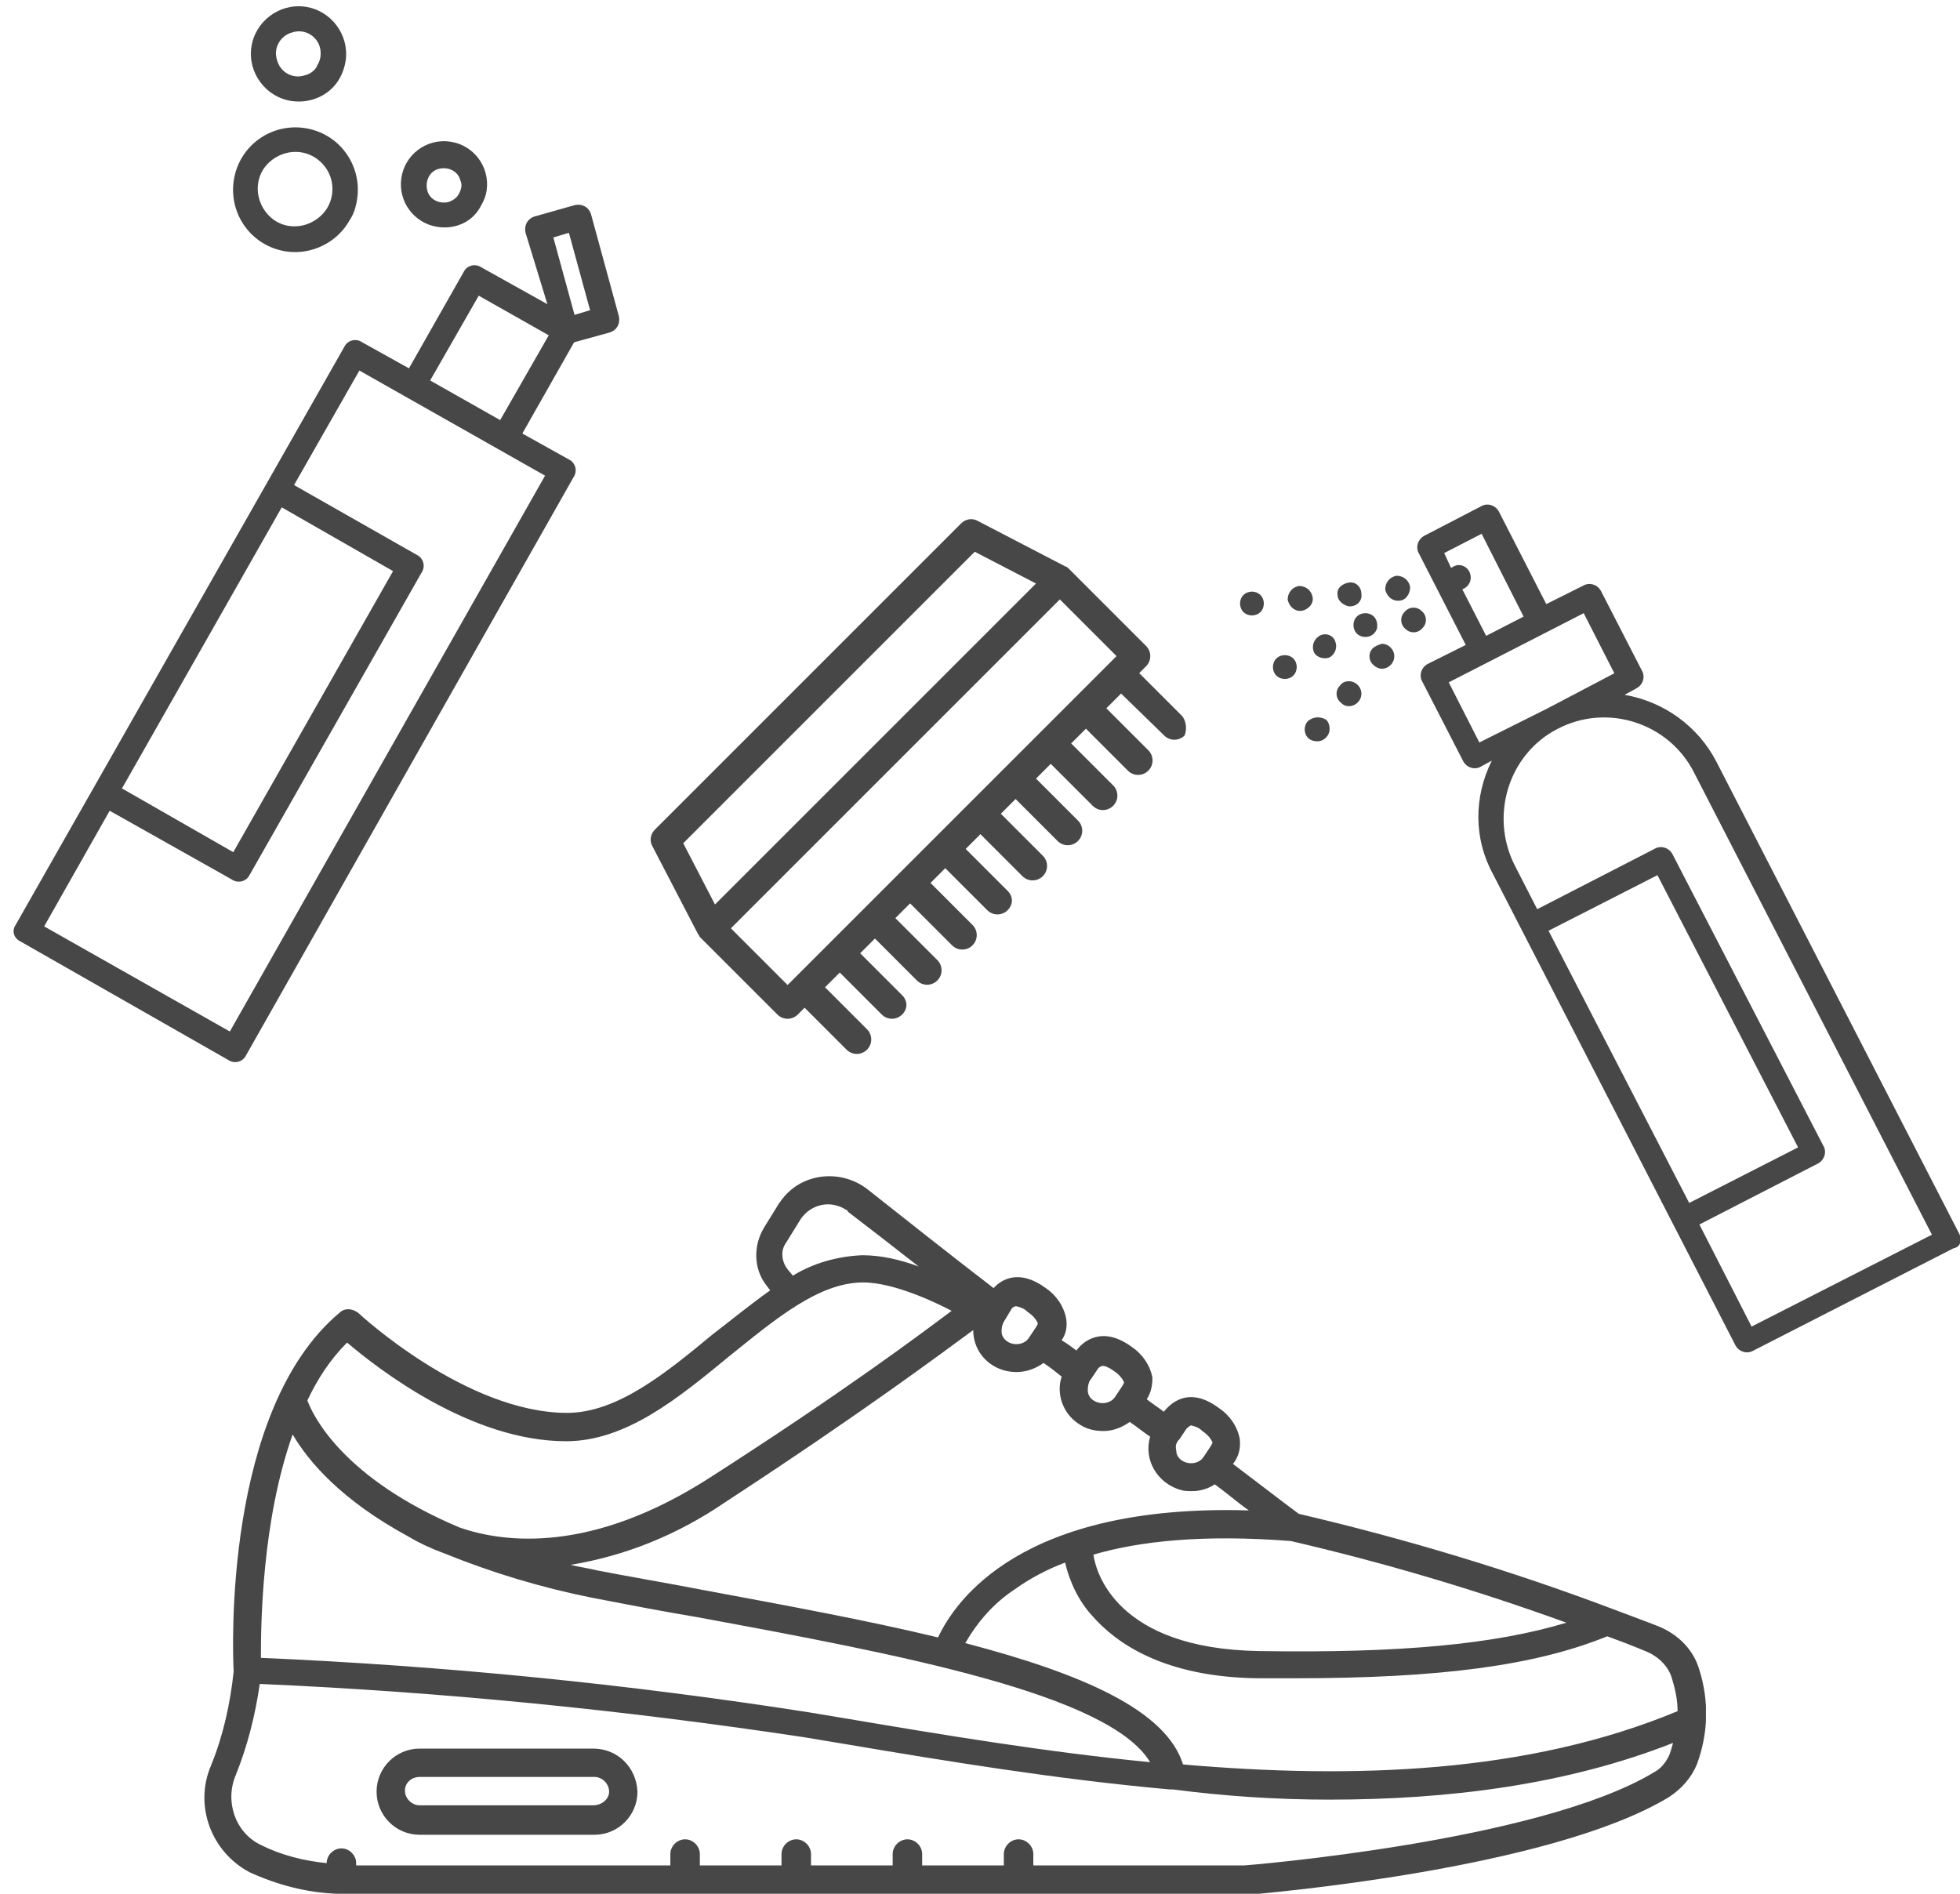 <?xml version="1.0" encoding="utf-8"?>
<!-- Generator: Adobe Illustrator 24.0.1, SVG Export Plug-In . SVG Version: 6.00 Build 0)  -->
<svg version="1.1" id="Layer_1" xmlns="http://www.w3.org/2000/svg" xmlns:xlink="http://www.w3.org/1999/xlink" x="0px" y="0px"
	 viewBox="0 0 172.8 167" style="enable-background:new 0 0 172.8 167;" xml:space="preserve">
<style type="text/css">
	.st0{fill:#474747;}
	.st1{clip-path:url(#SVGID_2_);}
</style>
<g id="Group_614" transform="translate(-1049.363 -3233.551)">
	<g id="Group_606" transform="translate(1158.688 3278.114)">
		<path id="Path_862" class="st0" d="M63.4,64.2L42,22.6c-1.6-3.1-4.6-5.3-8.1-5.9l1.1-0.6c0.5-0.3,0.7-0.9,0.5-1.4l-3.7-7.2
			c-0.3-0.5-0.9-0.7-1.4-0.5c0,0,0,0,0,0l-3.4,1.7l-4.2-8.2c-0.3-0.5-0.9-0.7-1.4-0.5l-5.2,2.7c-0.5,0.3-0.7,0.9-0.5,1.4
			c0,0,0,0,0,0l4.2,8.2l-3.4,1.7c-0.5,0.3-0.7,0.9-0.5,1.4c0,0,0,0,0,0l3.7,7.2c0.3,0.5,0.9,0.7,1.4,0.5c0,0,0,0,0,0l1.1-0.6
			c-1.6,3.2-1.6,6.9,0.1,10l21.4,41.6c0.3,0.5,0.9,0.7,1.4,0.5c0,0,0,0,0,0l17.8-9.1C63.5,65.4,63.7,64.8,63.4,64.2
			C63.4,64.2,63.4,64.2,63.4,64.2L63.4,64.2z M19.6,7.4l0.2-0.1c0.5-0.3,0.7-0.9,0.4-1.5c-0.3-0.5-0.9-0.7-1.4-0.4l-0.2,0.1L18,4.2
			l3.3-1.7L25,9.8l-3.3,1.7L19.6,7.4z M21.1,20.9l-2.7-5.3l11.9-6.1l2.7,5.3l-5.9,3.1h0h0L21.1,20.9z M27.2,37.5l9.6-4.9l12.4,24
			l-9.6,4.9L27.2,37.5z M45.1,72.4l-4.6-9L51,58c0.5-0.3,0.7-0.9,0.5-1.4c0,0,0,0,0,0L38.1,30.7c-0.3-0.5-0.9-0.7-1.4-0.5
			c0,0,0,0,0,0l-10.5,5.4l-2-3.9c-2.2-4.4-0.5-9.8,3.8-12l0,0c4.4-2.3,9.8-0.5,12,3.8c0,0,0,0,0,0L61,64.3L45.1,72.4z"/>
		<path id="Path_863" class="st0" d="M12.1,10.6c0-0.3-0.1-0.6-0.3-0.8c-0.4-0.4-1.1-0.4-1.5,0c-0.4,0.4-0.4,1.1,0,1.5
			c0.4,0.4,1.1,0.4,1.5,0C12,11.1,12.1,10.9,12.1,10.6z"/>
		<path id="Path_864" class="st0" d="M7,11.5c-0.5,0.3-0.7,0.9-0.5,1.4s0.9,0.7,1.4,0.5c0.5-0.3,0.7-0.9,0.5-1.4
			C8.2,11.4,7.5,11.2,7,11.5z"/>
		<path id="Path_865" class="st0" d="M3.2,13.5c-0.4,0.4-0.4,1.1,0,1.5c0.4,0.4,1.1,0.4,1.5,0c0.4-0.4,0.4-1.1,0-1.5c0,0,0,0,0,0
			C4.3,13.1,3.6,13.1,3.2,13.5z"/>
		<path id="Path_866" class="st0" d="M16,9.3c-0.4-0.4-1.1-0.4-1.5,0.1c-0.4,0.4-0.4,1.1,0.1,1.5c0.4,0.4,1.1,0.4,1.5-0.1
			c0,0,0,0,0,0C16.5,10.4,16.5,9.7,16,9.3z"/>
		<path id="Path_867" class="st0" d="M8.8,15.9c-0.4,0.4-0.4,1.1,0.1,1.5c0,0,0,0,0,0c0.2,0.2,0.4,0.3,0.7,0.3
			c0.6,0,1.1-0.5,1.1-1.1c0-0.6-0.5-1.1-1.1-1.1C9.3,15.5,9,15.6,8.8,15.9L8.8,15.9z"/>
		<path id="Path_868" class="st0" d="M11.7,12.6c-0.4,0.4-0.4,1.1,0.1,1.5c0.2,0.2,0.5,0.3,0.7,0.3c0.6,0,1.1-0.5,1.1-1.1
			s-0.5-1.1-1.1-1.1C12.2,12.3,11.9,12.4,11.7,12.6z"/>
		<path id="Path_869" class="st0" d="M6,19c-0.4,0.4-0.4,1.1,0,1.5c0.2,0.2,0.5,0.3,0.8,0.3c0.6,0,1.1-0.5,1.1-1.1c0,0,0,0,0,0
			c0-0.3-0.1-0.6-0.3-0.8C7.1,18.6,6.5,18.6,6,19z"/>
		<path id="Path_870" class="st0" d="M9.6,8.9c0,0,0.1,0,0.1,0c0.6,0,1.1-0.5,1-1.1c0-0.6-0.5-1.1-1.1-1s-1.1,0.5-1,1.1
			C8.6,8.4,9.1,8.8,9.6,8.9z"/>
		<path id="Path_871" class="st0" d="M15,7.2c-0.1-0.6-0.6-1-1.2-1c-0.6,0.1-1,0.6-1,1.2c0.1,0.5,0.5,1,1.1,1c0,0,0.1,0,0.1,0
			C14.6,8.4,15,7.8,15,7.2C15,7.2,15,7.2,15,7.2z"/>
		<path id="Path_872" class="st0" d="M6.4,8.1c-0.1-0.6-0.6-1-1.2-1c-0.6,0.1-1,0.6-1,1.2c0.1,0.5,0.5,1,1.1,1c0,0,0.1,0,0.1,0
			C6,9.2,6.5,8.7,6.4,8.1C6.4,8.1,6.4,8.1,6.4,8.1z"/>
		<path id="Path_873" class="st0" d="M0.3,7.9c-0.4,0.4-0.4,1.1,0,1.5c0.4,0.4,1.1,0.4,1.5,0s0.4-1.1,0-1.5c0,0,0,0,0,0
			C1.4,7.5,0.7,7.5,0.3,7.9z"/>
	</g>
	<path id="Path_875" class="st0" d="M1153.5,3296.6l-3.7-3.7l0.6-0.6c0.5-0.5,0.5-1.3,0-1.8c0,0,0,0,0,0l-6.8-6.8
		c-0.1-0.1-0.2-0.2-0.3-0.2c0,0-7.7-4-7.7-4c-0.5-0.3-1.1-0.2-1.5,0.2l-27,27c-0.4,0.4-0.5,1-0.2,1.5c0,0,4,7.7,4,7.7
		c0.1,0.1,0.1,0.2,0.2,0.3l6.8,6.8c0.5,0.5,1.3,0.5,1.8,0c0,0,0,0,0,0l0.6-0.6l3.7,3.7c0.5,0.5,1.3,0.5,1.8,0c0.5-0.5,0.5-1.3,0-1.8
		l-3.7-3.7l1.3-1.3l3.7,3.7c0.5,0.5,1.3,0.5,1.8,0c0.5-0.5,0.5-1.2,0-1.7l-3.7-3.7l1.3-1.3l3.7,3.7c0.5,0.5,1.3,0.5,1.8,0
		c0.5-0.5,0.5-1.3,0-1.8c0,0,0,0,0,0l-3.7-3.7l1.3-1.3l3.7,3.7c0.5,0.5,1.3,0.5,1.8,0c0.5-0.5,0.5-1.3,0-1.8c0,0,0,0,0,0l-3.7-3.7
		l1.3-1.3l3.7,3.7c0.5,0.5,1.3,0.5,1.8,0c0.5-0.5,0.5-1.2,0-1.7l-3.7-3.7l1.3-1.3l3.7,3.7c0.5,0.5,1.3,0.5,1.8,0
		c0.5-0.5,0.5-1.3,0-1.8l-3.7-3.7l1.3-1.3l3.7,3.7c0.5,0.5,1.3,0.5,1.8,0c0.5-0.5,0.5-1.3,0-1.8c0,0,0,0,0,0l-3.7-3.7l1.3-1.3
		l3.7,3.7c0.5,0.5,1.3,0.5,1.8,0c0.5-0.5,0.5-1.3,0-1.8l-3.7-3.7l1.3-1.3l3.7,3.7c0.5,0.5,1.3,0.5,1.8,0c0.5-0.5,0.5-1.3,0-1.8
		c0,0,0,0,0,0l-3.7-3.7l1.3-1.3l3.8,3.7c0.5,0.5,1.3,0.5,1.8,0C1154,3297.9,1154,3297.1,1153.5,3296.6
		C1153.5,3296.6,1153.5,3296.6,1153.5,3296.6L1153.5,3296.6z M1135.3,3282.2l5.4,2.8l-28.3,28.3l-2.8-5.4L1135.3,3282.2z
		 M1113.8,3315.4l29-29l5,5l-29,29L1113.8,3315.4z"/>
	<g id="Group_609" transform="translate(1062.303 3232.181) rotate(8)">
		<path id="Path_876" class="st0" d="M0.1,83.7l21.6-54.5c0.2-0.6,0.9-0.9,1.5-0.6c0,0,0,0,0,0l4.4,1.7l3.6-9.1
			c0.2-0.6,0.9-0.9,1.5-0.6c0,0,0,0,0,0l6.2,2.4L36.1,17c-0.2-0.6,0-1.2,0.6-1.5c0,0,0,0,0,0l3.4-1.5c0.6-0.2,1.2,0,1.5,0.6l3.7,8.6
			c0.2,0.6,0,1.2-0.6,1.5c0,0,0,0,0,0l-3,1.3l-3.4,8.6l4.4,1.7c0.6,0.2,0.9,0.9,0.6,1.5c0,0,0,0,0,0L21.8,92.3
			c-0.2,0.6-0.9,0.9-1.5,0.6c0,0,0,0,0,0L0.7,85.1C0.1,84.9-0.2,84.3,0.1,83.7C0.1,83.7,0.1,83.7,0.1,83.7L0.1,83.7z M7.7,70.5
			l10.5,4.2l10.5-26.5L18.2,44L7.7,70.5z M39.9,16.5l-1.3,0.6l2.8,6.5l1.3-0.6L39.9,16.5z M36.2,33.7l3.2-8l-6.6-2.6l-3.2,8
			L36.2,33.7z M20.1,90.4L40.8,38l-17.5-6.9L19,41.9l11.6,4.6c0.6,0.2,0.9,0.9,0.6,1.5c0,0,0,0,0,0L19.9,76.5
			c-0.2,0.6-0.9,0.9-1.5,0.6c0,0,0,0,0,0L6.9,72.6L2.6,83.5L20.1,90.4z"/>
		<path id="Path_877" class="st0" d="M28.4,17.6c-2.1,0-3.8-1.7-3.8-3.8c0-2.1,1.7-3.8,3.8-3.8c2.1,0,3.8,1.7,3.8,3.8
			c0,0.5-0.1,0.9-0.3,1.4C31.4,16.7,30,17.6,28.4,17.6z M29.8,13.3c-0.3-0.8-1.2-1.1-2-0.8c-0.8,0.3-1.1,1.2-0.8,2
			c0.3,0.8,1.2,1.1,2,0.8c0.4-0.2,0.7-0.5,0.8-0.8C30,14,30,13.6,29.8,13.3L29.8,13.3z"/>
		<path id="Path_878" class="st0" d="M15.5,21.6c-3.1,0-5.5-2.5-5.5-5.5c0-3.1,2.5-5.5,5.5-5.5c3.1,0,5.5,2.5,5.5,5.5
			c0,0.7-0.1,1.4-0.4,2C19.8,20.2,17.7,21.6,15.5,21.6z M16.7,13c-1.7-0.7-3.6,0.2-4.3,1.8c-0.7,1.7,0.2,3.6,1.8,4.3
			c1.7,0.7,3.6-0.2,4.3-1.8C19.2,15.6,18.4,13.7,16.7,13C16.7,13,16.7,13,16.7,13L16.7,13z"/>
		<path id="Path_879" class="st0" d="M14.1,8.4c-2.3,0-4.2-1.9-4.2-4.2c0-2.3,1.9-4.2,4.2-4.2c2.3,0,4.2,1.9,4.2,4.2
			c0,0.5-0.1,1.1-0.3,1.6C17.4,7.4,15.8,8.4,14.1,8.4z M15.9,3.4c-0.4-1-1.6-1.5-2.6-1c-1,0.4-1.5,1.6-1,2.6c0.4,1,1.6,1.5,2.6,1
			c0.5-0.2,0.9-0.6,1-1.1C16.1,4.5,16.1,3.9,15.9,3.4L15.9,3.4z"/>
	</g>
	<g id="Group_796" transform="translate(1067.363 3334.745)">
		<g id="Group_798">
			<g id="Group_801" transform="translate(0.001 2.479)">
				<g>
					<defs>
						<rect id="SVGID_1_" x="0" y="0" width="132.4" height="63.3"/>
					</defs>
					<clipPath id="SVGID_2_">
						<use xlink:href="#SVGID_1_"  style="overflow:visible;"/>
					</clipPath>
					<g id="Group_800" class="st1">
						<path id="Path_1055" class="st0" d="M131.8,43.5c-0.5-1.7-1.8-3-3.4-3.7c-0.2-0.1-1.8-0.7-4.2-1.6l0,0
							c-9-3.4-18.3-6.2-27.7-8.4l-1.2-0.9c-1.3-1-2.9-2.2-4.6-3.5l0,0c0.5-0.6,0.7-1.4,0.6-2.2c-0.2-1.1-0.9-2.1-1.8-2.7
							c-2.8-2.1-4.4-0.3-4.9,0.3l0,0c-0.5-0.4-1-0.7-1.5-1.1c0.4-0.6,0.5-1.3,0.5-1.9c-0.2-1.1-0.9-2.1-1.8-2.7
							c-2.7-2-4.4-0.4-4.9,0.3c-0.4-0.3-0.8-0.6-1.3-0.9c0.4-0.6,0.5-1.2,0.4-1.9c-0.2-1.1-0.9-2.1-1.8-2.7c-2.3-1.7-3.9-0.8-4.6,0
							c-3.9-3-8.2-6.4-11.1-8.7c-2.3-1.8-5.7-1.5-7.5,0.8c-0.1,0.1-0.2,0.3-0.3,0.4l-1.3,2.1c-1,1.6-1,3.7,0.2,5.2l0.3,0.4
							c-1.7,1.2-3.4,2.6-5.1,3.9c-4.1,3.4-8.4,6.9-12.8,6.9c-8.9,0-18.3-8.7-18.4-8.8c-0.5-0.4-1.2-0.5-1.7,0
							C1.7,20.7,2.5,41.9,2.6,43.7c-0.3,2.8-0.9,5.6-2,8.3c-1.5,3.5,0,7.6,3.4,9.4c2.4,1.1,5,1.8,7.7,1.9c0.2,0.1,0.3,0.1,0.5,0.1
							c0.1,0,0.2,0,0.4-0.1c0.5,0,1,0.1,1.6,0.1h77.7c1.1-0.1,26.6-2.2,37.2-8.6c1.1-0.7,2-1.7,2.5-2.9
							C132.6,49.2,132.7,46.3,131.8,43.5 M129.4,44.3c0.3,1,0.5,1.9,0.5,2.9c-13.2,5.5-28.6,6-43.6,4.7c-1.5-4.8-8.9-8-19.2-10.7
							c1.1-1.9,2.5-3.5,4.3-4.7c1.4-1,2.9-1.8,4.5-2.4c0.4,1.7,1.2,3.4,2.4,4.7c2.1,2.4,6.3,5.4,14.6,5.5c1.1,0,2.2,0,3.2,0
							c12.8,0,21.2-1.1,27.6-3.7c2.2,0.8,3.6,1.4,3.8,1.5C128.4,42.6,129.1,43.3,129.4,44.3 M67.8,13.6c0,2.1,1.7,3.7,3.8,3.7
							c0.9,0,1.7-0.3,2.4-0.8c0.6,0.4,1.1,0.8,1.6,1.2c-0.5,1.5,0.1,3.2,1.4,4.1l0,0c0.7,0.5,1.4,0.7,2.3,0.7c0.8,0,1.6-0.3,2.3-0.8
							c0.6,0.4,1.2,0.9,1.8,1.3c-0.6,2,0.6,4.1,2.7,4.7c0.3,0.1,0.7,0.1,1,0.1c0.7,0,1.4-0.2,2-0.6c1.1,0.8,2,1.6,3,2.3
							c-20.1-0.6-25.9,8-27.4,11.2c-6.2-1.5-13.3-2.8-20.8-4.2c-3.1-0.6-6.1-1.1-9.2-1.7c-0.8-0.2-1.6-0.3-2.4-0.5
							c4.9-0.8,9.5-2.7,13.6-5.5C58.3,20.7,65.2,15.5,67.8,13.6 M95.8,32.2c8.2,1.9,16.3,4.3,24.3,7.2c-6.3,1.9-14.6,2.7-27.1,2.5
							c-12.6-0.2-14.4-7-14.6-8.5C82.5,32.2,88.1,31.6,95.8,32.2 M86,23.2l0.6-0.9c0.1-0.1,0.2-0.2,0.4-0.3c0.4,0.1,0.7,0.2,1,0.5
							c0.6,0.4,0.8,0.8,0.9,1c0,0,0,0.1-0.2,0.4l-0.6,0.9c-0.4,0.6-1.3,0.7-1.9,0.3l0,0c-0.3-0.2-0.5-0.5-0.5-0.9
							C85.6,23.8,85.7,23.5,86,23.2 M78.2,17.9l0.6-0.9c0.2-0.2,0.4-0.5,1.4,0.2c0.6,0.4,0.8,0.8,0.9,1c0,0,0,0.1-0.2,0.4l-0.6,0.9
							c-0.4,0.6-1.3,0.7-1.9,0.3c-0.3-0.2-0.5-0.5-0.5-0.9C77.9,18.5,78,18.1,78.2,17.9 M71.2,11.7c0.1-0.1,0.2-0.2,0.4-0.2
							c0.4,0.1,0.7,0.2,1,0.5c0.6,0.4,0.8,0.8,0.9,1c0,0,0,0.1-0.2,0.4l-0.6,0.9c-0.4,0.6-1.3,0.7-1.9,0.3c-0.3-0.2-0.5-0.5-0.5-0.9
							c0-0.4,0.1-0.7,0.3-1L71.2,11.7z M51.4,8.2c-0.5-0.7-0.6-1.6-0.1-2.3l1.3-2.1c0.9-1.3,2.6-1.7,4-0.8c0.1,0,0.1,0.1,0.2,0.2
							C58.5,4.5,60.7,6.2,63,8c-1.6-0.6-3.3-1-5-1c-2.2,0.1-4.3,0.7-6.1,1.8L51.4,8.2z M12.6,14.7c2.7,2.3,10.9,8.7,19.3,8.7
							c5.3,0,9.9-3.8,14.4-7.5c4.1-3.3,7.9-6.5,11.8-6.5c1.8,0,4.5,0.8,7.8,2.5c-2.8,2.1-9.6,7.2-21.3,14.7
							c-10.4,6.7-18.1,5.8-22.1,4.4C12.3,26.7,9.6,21.2,9.1,19.8C10,17.9,11.1,16.2,12.6,14.7 M7.8,22.8c1.4,2.4,4.3,5.8,10.2,9
							c1,0.6,2.1,1.1,3.2,1.5c4.2,1.7,8.5,3,13,3.9c3.1,0.6,6.2,1.2,9.2,1.7c17.9,3.3,36.4,6.8,40,12.8c-9.2-0.9-18.2-2.4-26.5-3.8
							l-3.6-0.6c-16-2.5-32.1-4.1-48.3-4.8C5,39.4,5.1,30.4,7.8,22.8 M127.8,52.6c-10.1,6.1-35.9,8.2-36.1,8.2H73.1v-1
							c0-0.7-0.6-1.3-1.3-1.3s-1.3,0.6-1.3,1.3v1h-7.2v-1c0-0.7-0.6-1.3-1.3-1.3s-1.3,0.6-1.3,1.3v1h-7.2v-1c0-0.7-0.6-1.3-1.3-1.3
							s-1.3,0.6-1.3,1.3v1h-7.2v-1c0-0.7-0.6-1.3-1.3-1.3s-1.3,0.6-1.3,1.3v1H14.1c-0.2,0-0.5,0-0.7,0v-0.2c0-0.7-0.6-1.3-1.3-1.3
							s-1.3,0.6-1.3,1.3l0,0v0c-2-0.2-4-0.7-5.8-1.6c-2.3-1.1-3.2-3.9-2.2-6.2c1-2.5,1.7-5.2,2.1-8c16.1,0.7,32.1,2.3,48,4.7
							l3.6,0.6c8.9,1.5,18.6,3.1,28.6,4c0.1,0,0.1,0,0.2,0c0,0,0.1,0,0.1,0C90,54.7,94.6,55,99.2,55c10.5,0,20.9-1.3,30.3-5
							c-0.1,0.4-0.2,0.7-0.3,1C128.9,51.7,128.4,52.3,127.8,52.6"/>
						<path id="Path_1056" class="st0" d="M34.3,50.5H19c-2.1,0-3.8,1.7-3.8,3.8c0,2.1,1.7,3.8,3.8,3.8c0,0,0,0,0,0h15.4
							c2.1,0,3.8-1.7,3.8-3.8C38.1,52.1,36.4,50.5,34.3,50.5 M34.3,55.5H19c-0.7,0-1.3-0.6-1.3-1.3S18.3,53,19,53l0,0h15.4
							c0.7,0,1.3,0.6,1.3,1.3S35,55.5,34.3,55.5"/>
					</g>
				</g>
			</g>
		</g>
	</g>
</g>
</svg>
